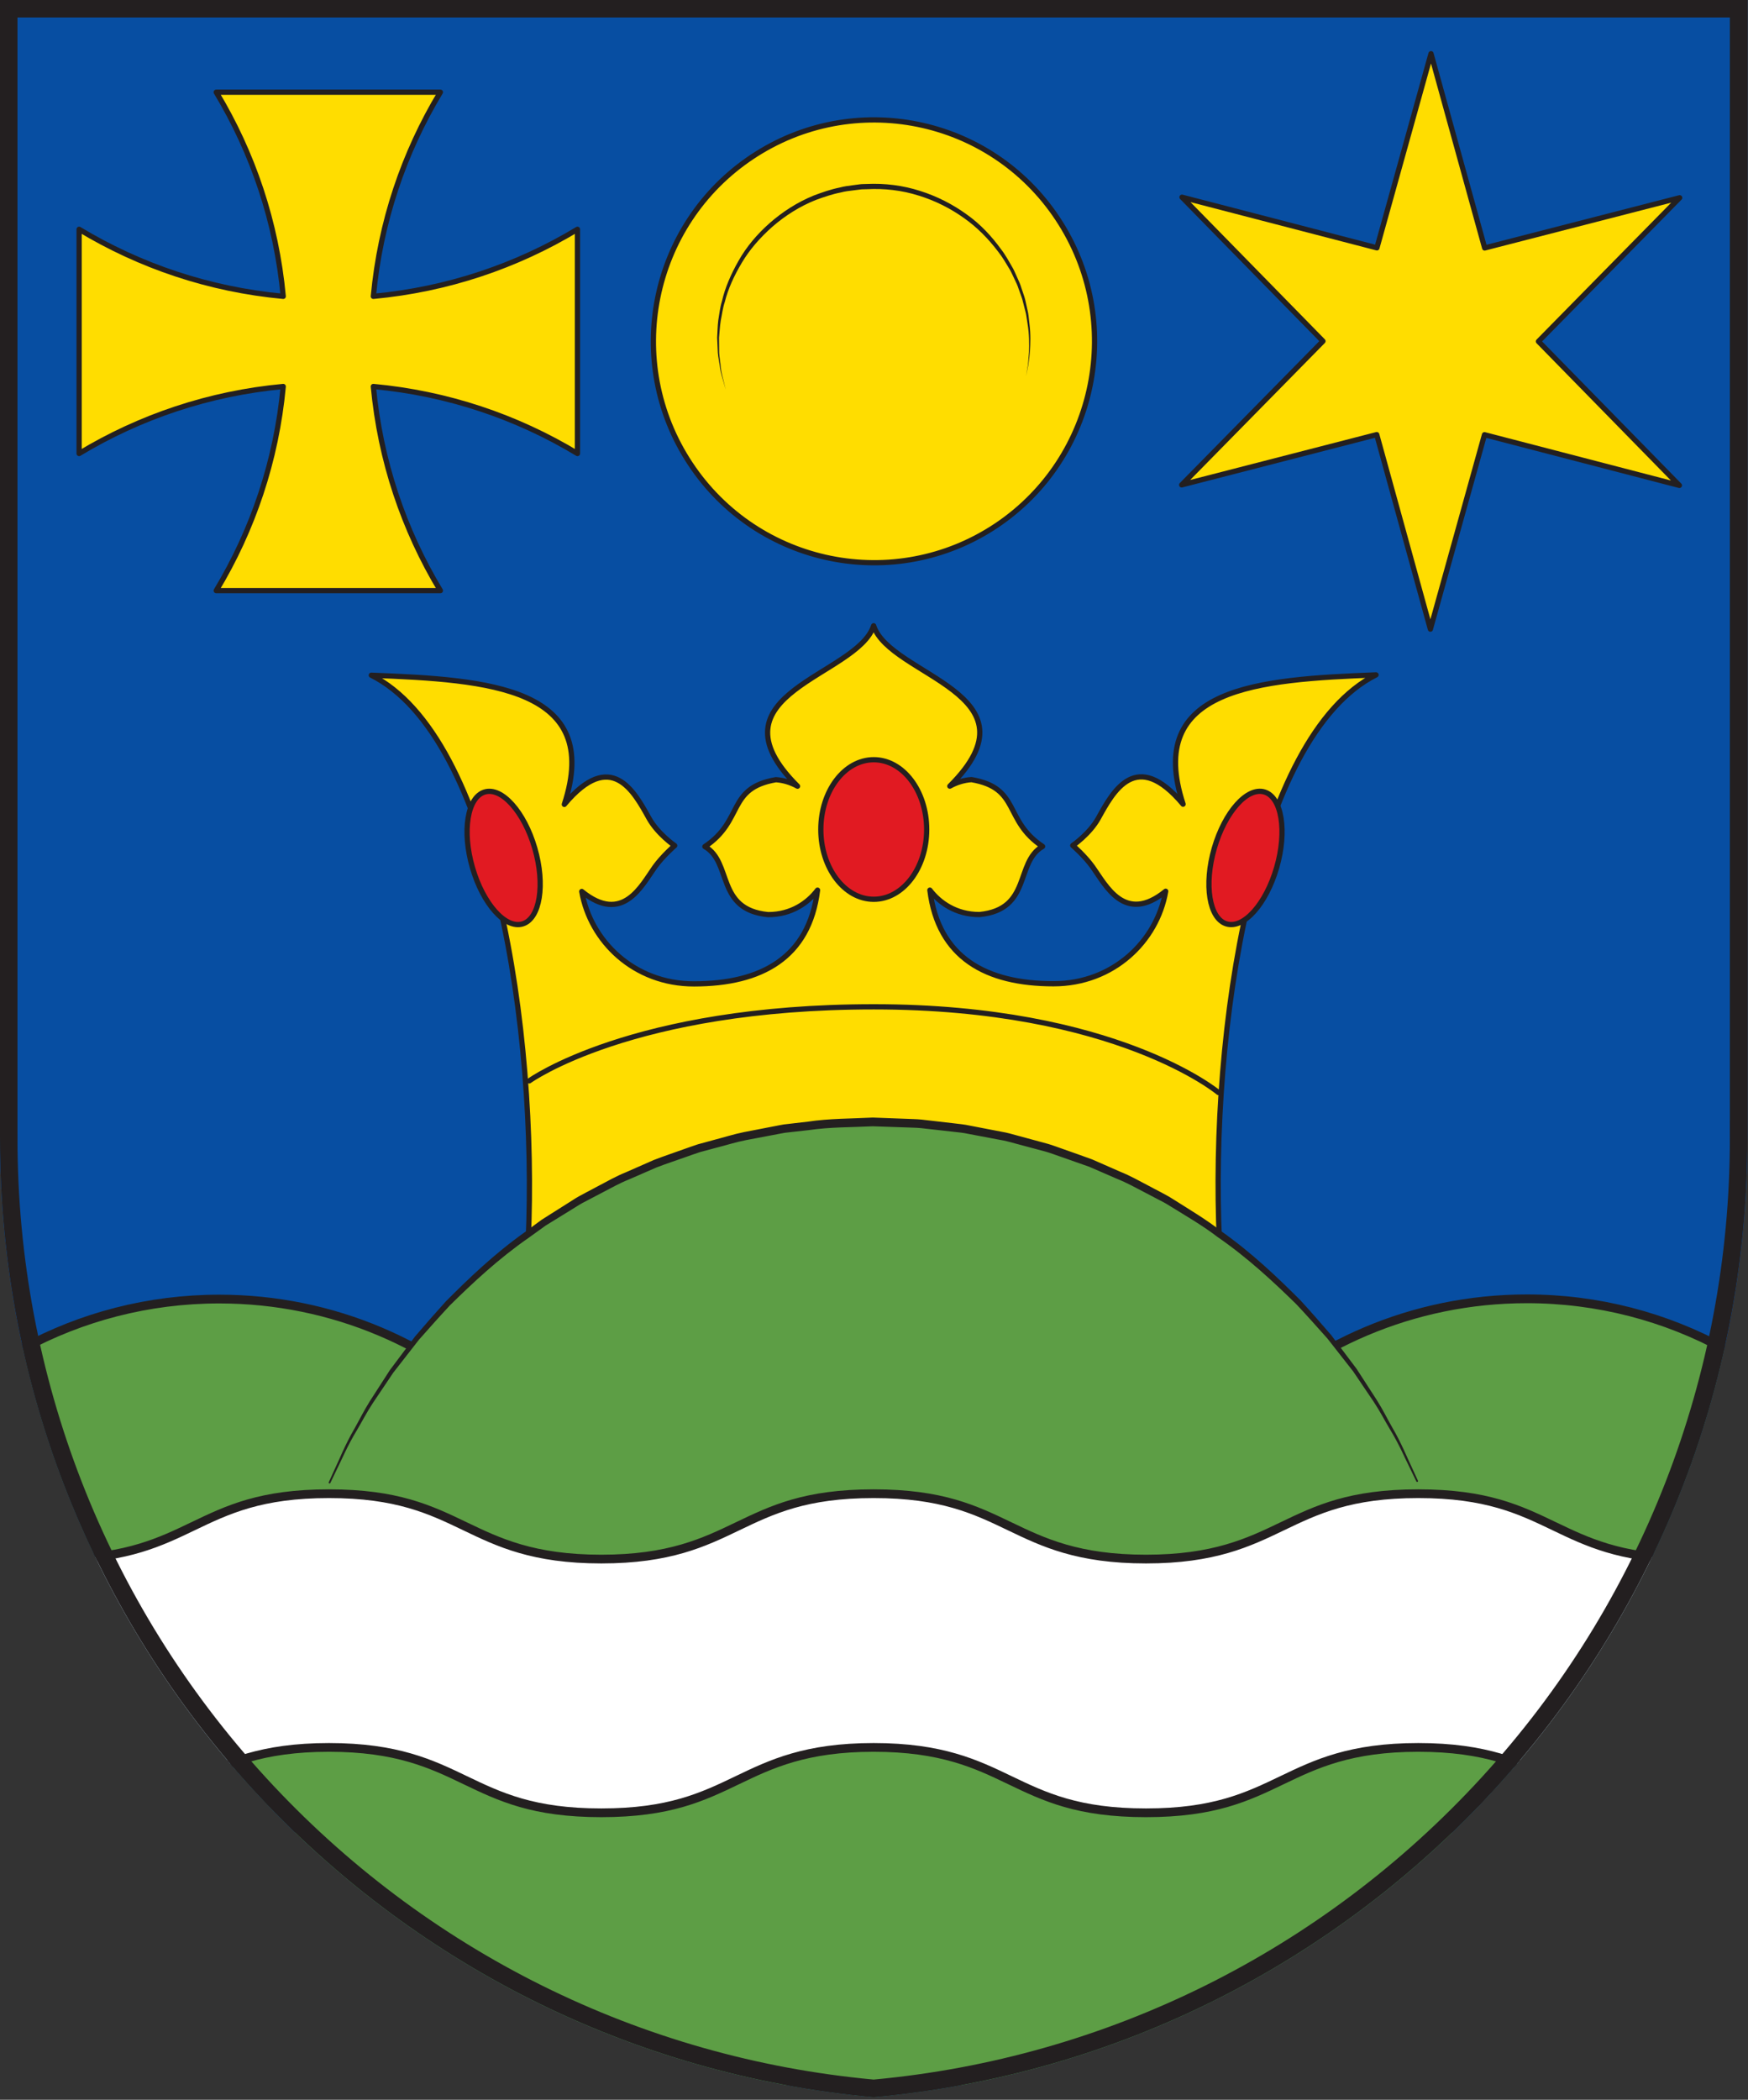 <?xml version="1.0" encoding="UTF-8" standalone="no"?>
<svg
   xmlns:serif="http://www.serif.com/"
   xmlns:dc="http://purl.org/dc/elements/1.1/"
   xmlns:cc="http://creativecommons.org/ns#"
   xmlns:rdf="http://www.w3.org/1999/02/22-rdf-syntax-ns#"
   xmlns:svg="http://www.w3.org/2000/svg"
   xmlns="http://www.w3.org/2000/svg"
   xmlns:sodipodi="http://sodipodi.sourceforge.net/DTD/sodipodi-0.dtd"
   xmlns:inkscape="http://www.inkscape.org/namespaces/inkscape"
   width="100%"
   height="100%"
   viewBox="0 0 756 908"
   version="1.1"
   xml:space="preserve"
   style="fill-rule:evenodd;clip-rule:evenodd;stroke-linecap:round;stroke-linejoin:round;stroke-miterlimit:22.926;"
   id="svg112"
   sodipodi:docname="znak.svg"
   inkscape:version="0.92.4 (5da689c313, 2019-01-14)"><rect x="0" y="0" width="756" height="908" fill="#333333" stroke="none"/><defs
   id="defs116" /><sodipodi:namedview
   pagecolor="#ffffff"
   bordercolor="#666666"
   borderopacity="1"
   objecttolerance="10"
   gridtolerance="10"
   guidetolerance="10"
   inkscape:pageopacity="0"
   inkscape:pageshadow="2"
   inkscape:window-width="2213"
   inkscape:window-height="1219"
   id="namedview114"
   showgrid="false"
   inkscape:zoom="0.25991189"
   inkscape:cx="378"
   inkscape:cy="454"
   inkscape:window-x="1070"
   inkscape:window-y="530"
   inkscape:window-maximized="0"
   inkscape:current-layer="svg112" />
    <g
   transform="matrix(1.333,0,0,1.333,0,0)"
   id="g110">
        <g
   id="Vrstva-6"
   serif:id="Vrstva 6"
   transform="matrix(2,0,0,2,0,0)">
            <g
   transform="matrix(1,0,0,1,283.465,340.157)"
   id="g4">
                <path
   d="M0,-340.157L-283.465,-340.157L-283.465,-155.642L-283.462,-155.642C-283.462,-155.588 -283.464,-155.533 -283.464,-155.477C-283.464,-74.035 -221.192,-7.171 -141.733,0C-62.273,-7.171 -0.002,-74.035 -0.002,-155.477C-0.002,-155.533 -0.004,-155.588 -0.004,-155.642L0,-155.642L0,-340.157Z"
   style="fill:rgb(7,78,162);fill-rule:nonzero;"
   id="path2" />
            </g>
            <g
   transform="matrix(-1,0,0,1,283.465,0)"
   id="g8">
                <path
   d="M283.465,0L283.465,184.515L283.462,184.515C283.462,184.57 283.464,184.624 283.464,184.679C283.464,266.122 221.192,332.986 141.734,340.157C62.274,332.986 0.002,266.122 0.002,184.679C0.002,184.624 0.004,184.57 0.004,184.515L0,184.515L0,0L283.465,0Z"
   style="fill:rgb(7,78,162);fill-rule:nonzero;"
   id="path6" />
            </g>
        </g>
        <g
   id="koruna"
   transform="matrix(2,0,0,2,0,0)">
            <g
   transform="matrix(1,0,0,1,223.227,193.246)"
   id="g13">
                <path
   d="M0,-83.778C-19.146,-83.043 -37.502,-81.739 -31.301,-62.806C-38.917,-71.887 -42.635,-64.885 -45.036,-60.55C-46.464,-57.973 -49.199,-56.109 -49.199,-56.109C-49.199,-56.109 -47.245,-54.414 -45.964,-52.623C-43.826,-49.636 -40.765,-43.274 -34.122,-48.683C-35.52,-40.58 -42.635,-33.677 -52.315,-33.677C-63.246,-33.677 -71.016,-37.9 -72.376,-48.864C-70.842,-46.851 -68.142,-44.89 -64.331,-44.903C-55.86,-45.745 -58.569,-53.396 -54.089,-55.95C-60.457,-60.167 -57.658,-65.427 -65.622,-66.788C-66.781,-66.716 -68.01,-66.366 -69.144,-65.731C-53.998,-80.821 -78.844,-83.546 -81.501,-91.744L-81.501,-91.75L-81.501,-91.748L-81.501,-91.75L-81.501,-91.744C-84.143,-83.543 -108.986,-80.801 -93.844,-65.723C-94.978,-66.356 -96.203,-66.706 -97.356,-66.777C-105.318,-65.411 -102.521,-60.152 -108.882,-55.931C-104.406,-53.378 -107.107,-45.728 -98.635,-44.89C-94.826,-44.877 -92.123,-46.842 -90.601,-48.862C-91.945,-37.891 -99.717,-33.664 -110.646,-33.656C-120.329,-33.648 -127.446,-40.546 -128.85,-48.648C-122.206,-43.245 -119.143,-49.607 -117.012,-52.598C-115.728,-54.39 -113.775,-56.087 -113.775,-56.087C-113.775,-56.087 -116.51,-57.949 -117.945,-60.524C-120.35,-64.856 -124.068,-71.857 -131.679,-62.771C-125.485,-81.708 -143.845,-83.002 -162.992,-83.722C-143.176,-73.785 -136.027,-25.926 -137.533,7.972C-120.356,7.962 -98.651,7.95 -81.476,7.931L-25.413,7.931C-26.951,-25.965 -19.807,-73.828 0,-83.778Z"
   style="fill:rgb(255,221,0);stroke:rgb(35,31,32);stroke-width:0.85px;"
   id="path11" />
            </g>
            <g
   transform="matrix(-1,0,0,1,141.75,145.866)"
   id="g17">
                <path
   d="M0.01,-22.637C-4.742,-22.637 -8.582,-17.571 -8.582,-11.321C-8.582,-5.07 -4.742,0 0.01,0C4.751,0 8.592,-5.07 8.592,-11.321C8.592,-17.571 4.751,-22.637 0.01,-22.637"
   style="fill:rgb(225,26,34);fill-rule:nonzero;"
   id="path15" />
            </g>
            <g
   transform="matrix(-1,0,0,1,141.75,145.866)"
   id="g21">
                <ellipse
   cx="0.005"
   cy="-11.319"
   rx="8.587"
   ry="11.319"
   style="fill:none;stroke:rgb(35,31,32);stroke-width:0.85px;stroke-linecap:butt;stroke-linejoin:miter;"
   id="ellipse19" />
            </g>
            <g
   transform="matrix(-0.961,-0.278,-0.278,0.961,196.105,148.573)"
   id="g25">
                <path
   d="M-3.095,-21.817C-0.17,-21.871 2.198,-16.931 2.201,-10.786C2.195,-4.646 -0.17,0.384 -3.095,0.438C-6.019,0.493 -8.384,-4.446 -8.383,-10.591C-8.385,-16.735 -6.016,-21.762 -3.095,-21.817"
   style="fill:rgb(225,26,34);"
   id="path23" />
            </g>
            <g
   transform="matrix(-0.961,-0.278,-0.278,0.961,196.105,148.573)"
   id="g29">
                <path
   d="M-3.095,-21.817C-0.17,-21.871 2.198,-16.931 2.201,-10.786C2.195,-4.646 -0.17,0.384 -3.095,0.438C-6.019,0.493 -8.384,-4.446 -8.383,-10.591C-8.385,-16.735 -6.016,-21.762 -3.095,-21.817Z"
   style="fill:none;fill-rule:nonzero;stroke:rgb(35,31,32);stroke-width:0.85px;stroke-linecap:butt;stroke-linejoin:miter;"
   id="path27" />
            </g>
            <g
   transform="matrix(-0.961,0.278,0.278,0.961,87.641,148.577)"
   id="g33">
                <path
   d="M3.087,-21.816C0.171,-21.872 -2.2,-16.933 -2.204,-10.789C-2.207,-4.647 0.163,0.382 3.087,0.438C6.007,0.495 8.378,-4.445 8.38,-10.59C8.385,-16.734 6.01,-21.76 3.087,-21.816"
   style="fill:rgb(225,26,34);"
   id="path31" />
            </g>
            <g
   transform="matrix(-0.961,0.278,0.278,0.961,87.641,148.577)"
   id="g37">
                <path
   d="M3.087,-21.816C0.171,-21.872 -2.2,-16.933 -2.204,-10.789C-2.207,-4.647 0.163,0.382 3.087,0.438C6.007,0.495 8.378,-4.445 8.38,-10.59C8.385,-16.734 6.01,-21.76 3.087,-21.816Z"
   style="fill:none;fill-rule:nonzero;stroke:rgb(35,31,32);stroke-width:0.85px;stroke-linecap:butt;stroke-linejoin:miter;"
   id="path35" />
            </g>
            <g
   transform="matrix(1,0,0,1,85.856,165.193)"
   id="g41">
                <path
   d="M0,10.128C0,10.128 16.616,-1.885 55.899,-1.885C95.188,-1.885 111.804,12.013 111.804,12.013"
   style="fill:none;fill-rule:nonzero;stroke:rgb(35,31,32);stroke-width:0.85px;"
   id="path39" />
            </g>
        </g>
        <g
   id="kopec"
   transform="matrix(2,0,0,2,0,0)">
            <g
   id="g77">
                <clipPath
   id="_clip1">
                    <path
   d="M0,0L0,184.515L0.003,184.515C0.003,184.57 0.001,184.624 0.001,184.679C0.001,266.122 62.273,332.986 141.731,340.157C221.191,332.986 283.463,266.122 283.463,184.679C283.463,184.624 283.461,184.57 283.461,184.515L283.465,184.515L283.465,0L0,0Z"
   clip-rule="nonzero"
   id="path44" />
                </clipPath>
                <g
   clip-path="url(#_clip1)"
   id="g75">
                    <g
   transform="matrix(1,0,0,1,247.676,340.153)"
   id="g49">
                        <path
   d="M0,-129.48C-37.035,-129.466 -67.047,-99.432 -67.033,-62.397C-67.032,-59.167 -66.789,-55.996 -66.347,-52.888L-145.729,-52.888C-145.289,-55.991 -145.047,-59.158 -145.047,-62.382C-145.047,-99.418 -175.07,-129.441 -212.105,-129.441C-223.629,-129.441 -234.472,-126.532 -243.945,-121.411C-229.42,-56.053 -173.986,-6.136 -105.942,0.004C-37.919,-6.134 17.502,-56.023 32.047,-121.351C22.524,-126.538 11.606,-129.484 0,-129.48"
   style="fill:rgb(93,158,69);fill-rule:nonzero;"
   id="path47" />
                    </g>
                    <g
   transform="matrix(1,0,0,1,247.676,340.153)"
   id="g53">
                        <path
   d="M0,-129.48C-37.035,-129.466 -67.047,-99.432 -67.033,-62.397C-67.032,-59.167 -66.789,-55.996 -66.347,-52.888L-145.729,-52.888C-145.289,-55.991 -145.047,-59.158 -145.047,-62.382C-145.047,-99.418 -175.07,-129.441 -212.105,-129.441C-223.629,-129.441 -234.472,-126.532 -243.945,-121.411C-229.42,-56.053 -173.986,-6.136 -105.942,0.004C-37.919,-6.134 17.502,-56.023 32.047,-121.351C22.524,-126.538 11.606,-129.484 0,-129.48Z"
   style="fill:none;fill-rule:nonzero;stroke:rgb(35,31,32);stroke-width:1.42px;stroke-linecap:butt;stroke-linejoin:miter;stroke-miterlimit:10;"
   id="path51" />
                    </g>
                    <g
   transform="matrix(1,0,0,1,216.084,181.973)"
   id="g57">
                        <path
   d="M0,156.201C13.405,139.72 21.445,118.699 21.445,95.798C21.445,42.89 -21.443,0 -74.352,0C-127.259,0 -170.149,42.89 -170.149,95.798C-170.149,118.699 -162.108,139.72 -148.703,156.201L0,156.201Z"
   style="fill:rgb(93,158,69);fill-rule:nonzero;"
   id="path55" />
                    </g>
                    <g
   transform="matrix(1,0,0,1,53.462,181.972)"
   id="g61">
                        <path
   d="M0,58.508C14.543,24.126 48.59,0 88.271,0C127.856,0 161.833,24.01 176.435,58.262"
   style="fill:rgb(93,158,69);fill-rule:nonzero;"
   id="path59" />
                    </g>
                    <g
   transform="matrix(1,0,0,1,53.334,181.49)"
   id="g65">
                        <path
   d="M0,58.931C0,58.931 0.362,58.134 1.042,56.64C1.758,55.161 2.613,52.908 4.164,50.245C4.921,48.91 5.669,47.371 6.654,45.803C7.657,44.245 8.743,42.562 9.902,40.762C11.186,39.047 12.551,37.222 13.991,35.298C15.546,33.468 17.214,31.565 18.984,29.611C22.701,25.873 26.845,21.896 31.784,18.385C32.393,17.936 33.005,17.484 33.623,17.028L34.553,16.346L35.535,15.725C36.848,14.896 38.177,14.056 39.521,13.206C40.182,12.763 40.883,12.38 41.597,12.01C42.306,11.634 43.02,11.255 43.736,10.875C45.175,10.125 46.596,9.303 48.131,8.686C49.644,8.021 51.169,7.35 52.706,6.675C54.268,6.065 55.875,5.536 57.474,4.957C58.277,4.679 59.076,4.376 59.89,4.117C60.715,3.892 61.542,3.666 62.372,3.44C64.037,3.013 65.686,2.476 67.387,2.135C69.091,1.805 70.802,1.474 72.517,1.142C72.947,1.063 73.375,0.969 73.807,0.901L75.111,0.749L77.725,0.446C81.205,-0.081 84.743,-0.036 88.264,-0.22L93.538,-0.023C94.413,0.025 95.283,0.018 96.16,0.11L98.789,0.413L101.413,0.716C102.286,0.819 103.163,0.9 104.015,1.092C105.731,1.423 107.442,1.753 109.146,2.081C110.003,2.221 110.836,2.461 111.669,2.69C112.503,2.916 113.335,3.143 114.166,3.368C114.995,3.594 115.823,3.819 116.648,4.043C117.471,4.275 118.263,4.597 119.069,4.868C120.67,5.44 122.271,5.986 123.843,6.57C125.38,7.243 126.907,7.911 128.419,8.576C129.955,9.194 131.387,9.992 132.823,10.749C134.244,11.531 135.709,12.204 137.046,13.066C139.731,14.769 142.412,16.354 144.796,18.225C149.746,21.721 153.9,25.69 157.625,29.418C159.409,31.359 161.069,33.27 162.637,35.089C164.082,37.009 165.453,38.83 166.741,40.541C167.905,42.338 168.994,44.021 170,45.576C170.993,47.138 171.74,48.673 172.501,50.005C174.055,52.658 174.925,54.92 175.644,56.398C176.329,57.892 176.694,58.689 176.694,58.689C176.726,58.76 176.695,58.844 176.624,58.876C176.553,58.909 176.47,58.878 176.437,58.81L176.432,58.8C176.432,58.8 176.053,58.013 175.34,56.536C174.595,55.078 173.686,52.844 172.086,50.234C171.301,48.923 170.531,47.412 169.513,45.879C168.482,44.354 167.368,42.705 166.177,40.944C164.866,39.271 163.47,37.492 162,35.616C160.408,33.842 158.754,31.957 156.961,30.058C153.23,26.407 149.079,22.525 144.146,19.124C141.769,17.299 139.102,15.765 136.434,14.112C135.777,13.68 135.069,13.33 134.365,12.965C133.662,12.598 132.956,12.228 132.247,11.857C130.828,11.114 129.411,10.331 127.893,9.727C126.398,9.077 124.89,8.423 123.372,7.764C121.81,7.214 120.237,6.66 118.655,6.104C117.859,5.839 117.077,5.523 116.264,5.298C115.449,5.08 114.631,4.862 113.813,4.642C112.994,4.422 112.172,4.202 111.349,3.982C110.527,3.76 109.706,3.525 108.859,3.392C107.177,3.074 105.489,2.754 103.796,2.434C102.953,2.246 102.096,2.171 101.241,2.076L98.672,1.787L96.099,1.497C95.239,1.41 94.356,1.419 93.485,1.374L88.266,1.197C84.796,1.368 81.308,1.308 77.876,1.816L75.298,2.105L74.011,2.249C73.585,2.315 73.163,2.407 72.74,2.484C71.047,2.804 69.359,3.124 67.678,3.443C65.999,3.773 64.372,4.298 62.728,4.712C61.909,4.932 61.092,5.151 60.277,5.369C59.473,5.623 58.685,5.92 57.891,6.192C56.313,6.757 54.725,7.272 53.181,7.868C51.663,8.529 50.156,9.185 48.661,9.835C47.143,10.439 45.738,11.246 44.315,11.981C43.606,12.353 42.9,12.723 42.198,13.091C41.49,13.449 40.793,13.819 40.136,14.249C38.799,15.074 37.478,15.888 36.171,16.694L35.194,17.295L34.268,17.96C33.653,18.403 33.042,18.843 32.436,19.281C27.514,22.697 23.372,26.587 19.648,30.247C17.87,32.16 16.208,34.038 14.629,35.822C13.164,37.702 11.773,39.486 10.466,41.161C9.279,42.926 8.168,44.577 7.142,46.105C6.132,47.644 5.364,49.151 4.584,50.463C2.993,53.071 2.087,55.321 1.344,56.781C0.635,58.261 0.257,59.05 0.257,59.05C0.223,59.121 0.138,59.151 0.068,59.118C-0.002,59.083 -0.032,59 0,58.931"
   style="fill:rgb(35,31,32);fill-rule:nonzero;"
   id="path63" />
                    </g>
                    <g
   transform="matrix(1,0,0,1,185.903,242.283)"
   id="g69">
                        <path
   d="M0,51.757C-11.053,51.757 -16.421,49.18 -22.104,46.452C-27.533,43.845 -33.142,41.153 -44.178,41.153C-55.215,41.153 -60.823,43.845 -66.247,46.449C-71.938,49.18 -77.306,51.757 -88.356,51.757C-99.408,51.757 -104.776,49.18 -110.46,46.452C-115.889,43.845 -121.497,41.153 -132.533,41.153C-143.573,41.153 -149.18,43.845 -154.603,46.449C-160.051,49.065 -165.197,51.534 -175.37,51.736L-176.092,51.75L-176.092,10.597L-175.398,10.582C-165.208,10.376 -159.836,7.798 -154.642,5.306C-148.958,2.577 -143.589,0 -132.533,0C-121.479,0 -116.11,2.577 -110.425,5.306C-105,7.909 -99.391,10.602 -88.356,10.602C-77.325,10.602 -71.716,7.91 -66.291,5.308C-60.603,2.577 -55.234,0 -44.178,0C-33.12,0 -27.752,2.577 -22.069,5.306C-16.642,7.91 -11.031,10.602 0,10.602C11.032,10.602 16.643,7.91 22.068,5.308C27.756,2.577 33.125,0 44.184,0C55.24,0 60.61,2.577 66.295,5.306C71.489,7.798 76.86,10.376 87.057,10.582L87.751,10.597L87.751,51.75L87.028,51.736C76.853,51.534 71.705,49.065 66.256,46.449C60.829,43.845 55.218,41.153 44.184,41.153C33.146,41.153 27.536,43.845 22.11,46.449C16.419,49.181 11.052,51.757 0,51.757"
   style="fill:white;fill-rule:nonzero;"
   id="path67" />
                    </g>
                    <g
   transform="matrix(1,0,0,1,230.087,294.756)"
   id="g73">
                        <path
   d="M0,-53.181C-11.22,-53.181 -16.659,-50.571 -22.418,-47.806C-27.776,-45.236 -33.313,-42.579 -44.184,-42.579C-55.054,-42.579 -60.59,-45.237 -65.943,-47.805C-71.704,-50.571 -77.143,-53.181 -88.361,-53.181C-99.579,-53.181 -105.019,-50.571 -110.777,-47.806C-116.135,-45.236 -121.67,-42.579 -132.54,-42.579C-143.413,-42.579 -148.948,-45.237 -154.302,-47.806C-160.062,-50.571 -165.502,-53.181 -176.717,-53.181C-187.934,-53.181 -193.373,-50.571 -199.132,-47.806C-204.258,-45.346 -209.559,-42.802 -219.596,-42.599L-220.985,-42.571L-220.985,0L-219.539,-0.029C-209.213,-0.234 -204,-2.736 -198.479,-5.385C-193.128,-7.954 -187.595,-10.613 -176.717,-10.613C-165.842,-10.613 -160.307,-7.954 -154.956,-5.385C-149.191,-2.618 -143.753,-0.008 -132.54,-0.008C-121.328,-0.008 -115.889,-2.618 -110.131,-5.381C-104.772,-7.954 -99.237,-10.613 -88.361,-10.613C-77.486,-10.613 -71.952,-7.954 -66.6,-5.385C-60.836,-2.618 -55.397,-0.008 -44.184,-0.008C-32.971,-0.008 -27.532,-2.618 -21.774,-5.381C-16.412,-7.954 -10.876,-10.613 0,-10.613C10.873,-10.613 16.41,-7.954 21.765,-5.385C27.287,-2.736 32.501,-0.234 42.83,-0.029L44.275,0L44.275,-42.571L42.887,-42.599C32.845,-42.802 27.544,-45.346 22.418,-47.806C16.658,-50.571 11.218,-53.181 0,-53.181M0,-51.764C10.895,-51.764 16.194,-49.221 21.805,-46.529C27.077,-43.998 32.539,-41.391 42.858,-41.182L42.858,-1.446C32.857,-1.644 27.754,-4.083 22.379,-6.662C16.879,-9.302 11.196,-12.03 0,-12.03C-11.197,-12.03 -16.881,-9.302 -22.38,-6.662C-27.99,-3.97 -33.288,-1.425 -44.184,-1.425C-55.078,-1.425 -60.377,-3.97 -65.986,-6.662C-71.483,-9.302 -77.166,-12.03 -88.361,-12.03C-99.557,-12.03 -105.24,-9.302 -110.737,-6.662C-116.348,-3.97 -121.646,-1.425 -132.54,-1.425C-143.434,-1.425 -148.732,-3.97 -154.342,-6.662C-159.839,-9.302 -165.521,-12.03 -176.717,-12.03C-187.912,-12.03 -193.597,-9.302 -199.093,-6.662C-204.467,-4.083 -209.569,-1.644 -219.567,-1.446L-219.567,-41.182C-209.251,-41.391 -203.791,-43.998 -198.519,-46.529C-192.909,-49.221 -187.61,-51.764 -176.717,-51.764C-165.824,-51.764 -160.525,-49.221 -154.915,-46.529C-149.42,-43.891 -143.735,-41.162 -132.54,-41.162C-121.345,-41.162 -115.661,-43.891 -110.164,-46.529C-104.555,-49.221 -99.256,-51.764 -88.361,-51.764C-77.466,-51.764 -72.168,-49.221 -66.56,-46.529C-61.063,-43.891 -55.378,-41.162 -44.184,-41.162C-32.987,-41.162 -27.303,-43.891 -21.805,-46.529C-16.195,-49.221 -10.895,-51.764 0,-51.764"
   style="fill:rgb(35,31,32);fill-rule:nonzero;"
   id="path71" />
                    </g>
                </g>
            </g>
        </g>
        <g
   id="kriz-hvezda-kamen"
   serif:id="kriz hvezda kamen"
   transform="matrix(2,0,0,2,0,0)">
            <g
   transform="matrix(1,0,0,1,223.344,40.257)"
   id="g82">
                <path
   d="M0,30.241L-31.645,38.392L-8.725,15.08L-31.592,-8.269L0.03,-0.057L8.802,-31.548L17.507,-0.037L49.144,-8.178L26.23,15.121L49.096,38.478L17.479,30.257L8.701,61.789L0,30.241Z"
   style="fill:rgb(255,221,0);stroke:rgb(35,31,32);stroke-width:0.85px;"
   id="path80" />
            </g>
            <g
   transform="matrix(1,0,0,1,93.68,73.561)"
   id="g86">
                <path
   d="M0,-36.368C-9.834,-30.433 -21.08,-26.606 -33.113,-25.492C-31.998,-37.524 -28.172,-48.773 -22.238,-58.607L-58.605,-58.607C-52.673,-48.773 -48.844,-37.524 -47.732,-25.492C-59.766,-26.606 -71.011,-30.433 -80.846,-36.368L-80.846,0.001C-71.011,-5.934 -59.766,-9.76 -47.732,-10.872C-48.844,1.161 -52.673,12.405 -58.605,22.239L-22.238,22.239C-28.172,12.405 -31.998,1.161 -33.113,-10.872C-21.08,-9.76 -9.834,-5.934 0,0.001L0,-36.368"
   style="fill:rgb(255,221,0);fill-rule:nonzero;stroke:rgb(35,31,32);stroke-width:0.85px;"
   id="path84" />
            </g>
            <g
   transform="matrix(-0.555,-0.832,-0.832,0.555,108.703,41.575)"
   id="g90">
                <path
   d="M-29.825,-55.686C-10.026,-55.762 6.036,-39.776 6.036,-19.99C6.042,-0.204 -10.012,15.891 -29.825,15.944C-49.637,16.01 -65.694,0.022 -65.702,-19.764C-65.685,-39.526 -49.628,-55.609 -29.825,-55.686"
   style="fill:rgb(255,221,0);"
   id="path88" />
            </g>
            <g
   transform="matrix(-0.555,-0.832,-0.832,0.555,108.703,41.575)"
   id="g94">
                <path
   d="M-29.825,-55.686C-10.026,-55.762 6.036,-39.776 6.036,-19.99C6.042,-0.204 -10.012,15.891 -29.825,15.944C-49.637,16.01 -65.694,0.022 -65.702,-19.764C-65.685,-39.526 -49.628,-55.609 -29.825,-55.686Z"
   style="fill:none;fill-rule:nonzero;stroke:rgb(35,31,32);stroke-width:0.85px;"
   id="path92" />
            </g>
            <g
   transform="matrix(0.754,-0.656,-0.656,-0.754,170.001,40.872)"
   id="g98">
                <path
   d="M-15.903,-12.868C-13.906,-11.399 -12.098,-9.615 -10.552,-7.514C-2.288,3.716 -4.683,19.559 -15.903,27.866C-27.128,36.18 -42.921,33.811 -51.184,22.581C-52.379,20.96 -53.339,19.238 -54.095,17.458"
   style="fill:rgb(255,221,0);"
   id="path96" />
            </g>
            <g
   transform="matrix(1,0,0,1,166.452,31.896)"
   id="g102">
                <path
   d="M0,29.123C0,29.123 0.06,28.765 0.172,28.094C0.306,27.427 0.4,26.432 0.481,25.172C0.507,23.909 0.532,22.361 0.243,20.628C0.177,20.191 0.108,19.74 0.038,19.276C-0.03,18.81 -0.185,18.357 -0.296,17.88C-0.428,17.407 -0.521,16.913 -0.681,16.424C-0.855,15.938 -1.033,15.441 -1.215,14.934C-1.377,14.418 -1.608,13.92 -1.856,13.417C-2.105,12.915 -2.323,12.386 -2.607,11.88C-3.206,10.886 -3.793,9.838 -4.567,8.875C-6.051,6.918 -7.868,5.021 -10.064,3.478C-12.243,1.919 -14.741,0.652 -17.428,-0.173C-20.109,-1.021 -22.991,-1.362 -25.837,-1.205C-26.186,-1.186 -26.57,-1.205 -26.888,-1.159L-27.967,-1.023C-28.688,-0.938 -29.41,-0.855 -30.084,-0.668C-31.467,-0.401 -32.809,0.066 -34.129,0.547C-36.743,1.592 -39.104,3.106 -41.125,4.859C-43.132,6.626 -44.86,8.606 -46.111,10.73C-47.369,12.839 -48.349,14.986 -48.87,17.079C-49.217,18.104 -49.322,19.138 -49.525,20.101C-49.684,21.071 -49.713,22.008 -49.807,22.882C-49.798,23.762 -49.79,24.584 -49.782,25.346C-49.731,26.094 -49.613,26.799 -49.545,27.427C-49.444,28.699 -49.1,29.639 -48.967,30.306C-48.805,30.967 -48.718,31.319 -48.718,31.319C-48.718,31.319 -48.817,30.97 -49.003,30.315C-49.16,29.656 -49.541,28.711 -49.687,27.447C-49.778,26.816 -49.919,26.135 -50,25.362C-50.035,24.594 -50.073,23.763 -50.114,22.875C-50.052,21.989 -50.055,21.037 -49.93,20.046C-49.758,19.062 -49.661,18.007 -49.333,16.956C-48.843,14.811 -47.89,12.599 -46.644,10.411C-45.405,8.209 -43.678,6.127 -41.612,4.305C-39.543,2.485 -37.119,0.908 -34.428,-0.189C-33.07,-0.695 -31.692,-1.186 -30.232,-1.477C-29.51,-1.676 -28.792,-1.763 -28.075,-1.853L-26.997,-1.997C-26.596,-2.053 -26.251,-2.034 -25.875,-2.054C-22.932,-2.196 -19.957,-1.822 -17.195,-0.93C-14.428,-0.06 -11.863,1.263 -9.631,2.882C-7.371,4.476 -5.549,6.477 -4.069,8.51C-3.298,9.512 -2.717,10.596 -2.127,11.624C-1.847,12.146 -1.634,12.691 -1.392,13.208C-1.149,13.727 -0.923,14.239 -0.768,14.768C-0.593,15.289 -0.422,15.798 -0.255,16.296C-0.102,16.798 -0.012,17.31 0.102,17.797C0.198,18.288 0.338,18.762 0.39,19.229C0.442,19.696 0.495,20.149 0.546,20.588C0.776,22.357 0.694,23.912 0.623,25.18C0.497,26.448 0.366,27.439 0.208,28.101C0.072,28.768 0,29.123 0,29.123"
   style="fill:rgb(35,31,32);fill-rule:nonzero;"
   id="path100" />
            </g>
        </g>
        <g
   transform="matrix(2,0,0,2,566.93,680.314)"
   id="g108">
            <g
   id="_-tít-plocha-kopie"
   serif:id="" />tít plocha kopie&quot;&gt;
                <path
   d="M0,-340.157L-283.465,-340.157L-283.465,-155.642L-283.462,-155.642C-283.462,-155.588 -283.464,-155.533 -283.464,-155.477C-283.464,-74.035 -221.192,-7.171 -141.733,0C-62.273,-7.171 -0.002,-74.035 -0.002,-155.477C-0.002,-155.533 -0.004,-155.588 -0.004,-155.642L0,-155.642L0,-340.157ZM-2.835,-337.323L-2.835,-158.477L-2.839,-158.477L-2.839,-155.642L-2.837,-155.477C-2.837,-116.962 -17.156,-80.143 -43.159,-51.803C-68.943,-23.701 -103.943,-6.321 -141.733,-2.846C-179.523,-6.321 -214.522,-23.701 -240.307,-51.803C-266.31,-80.143 -280.63,-116.962 -280.629,-155.511L-280.628,-155.642L-280.63,-158.477L-280.63,-337.323L-2.835,-337.323"
   style="fill:rgb(35,31,32);fill-rule:nonzero;"
   id="path106" />
            </g>
        </g>
    </svg>